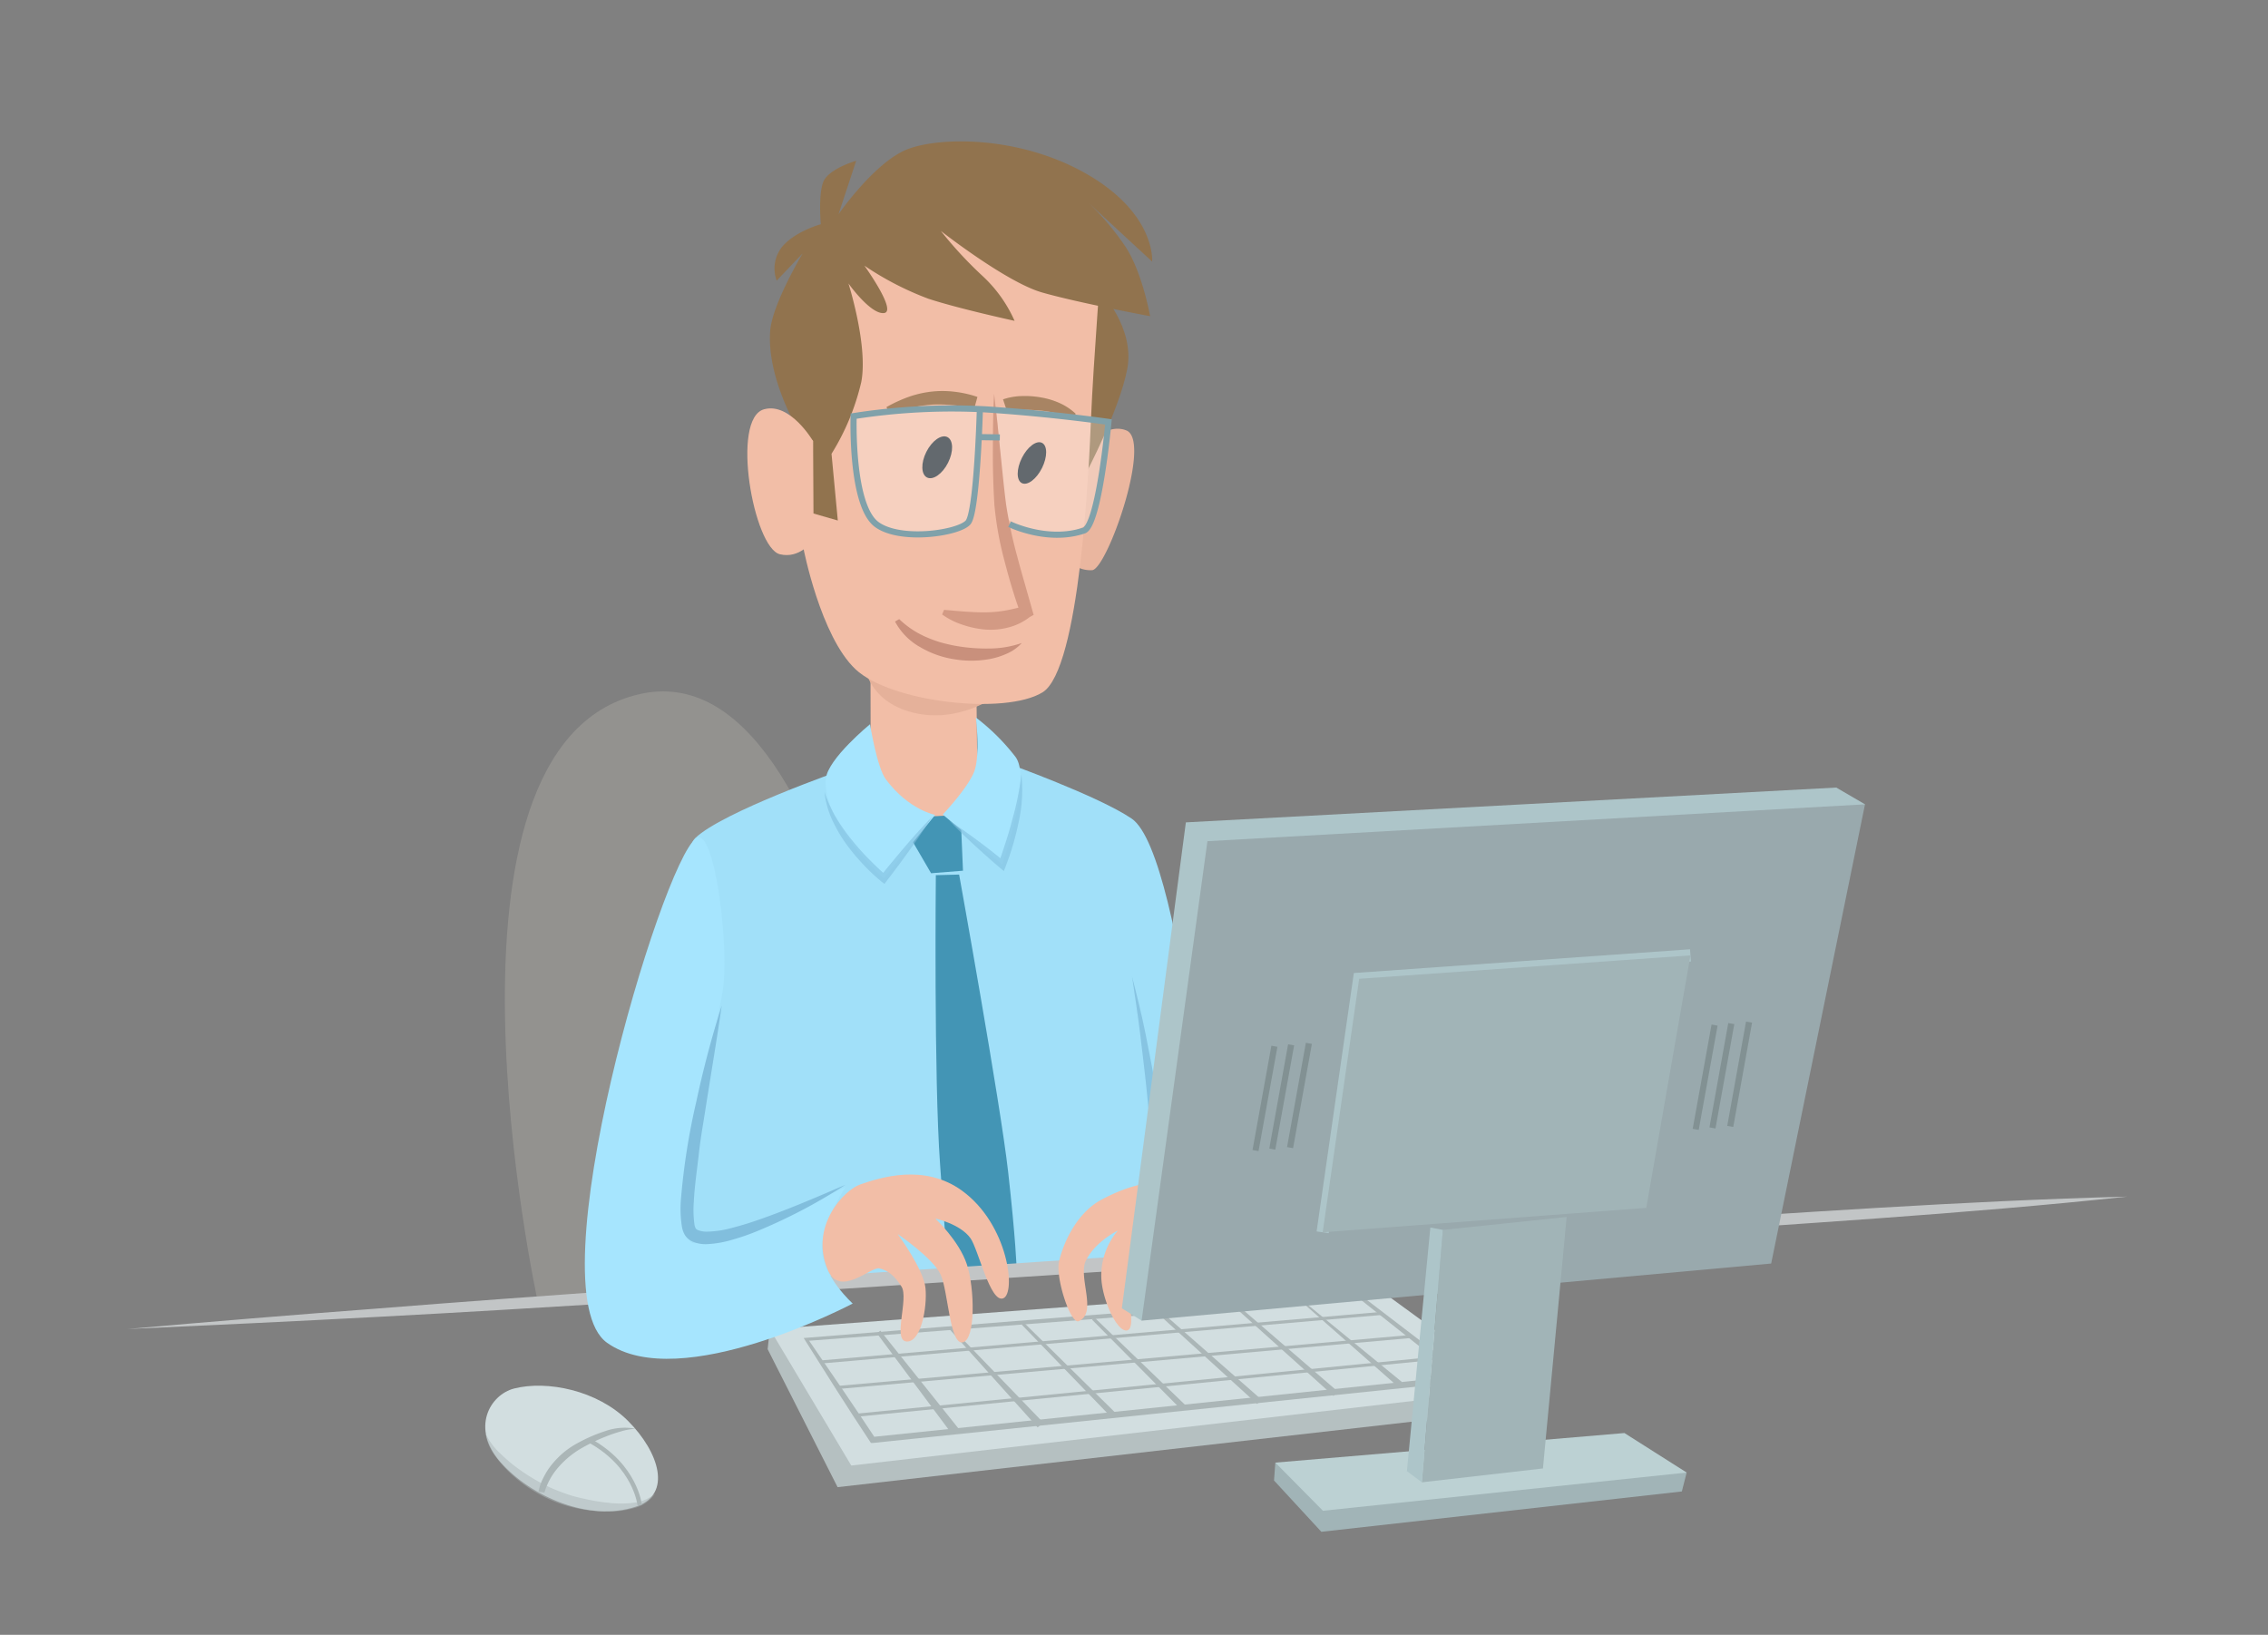 <?xml version="1.0" encoding="UTF-8"?><svg id="Ebene_2" data-name="Ebene 2" xmlns="http://www.w3.org/2000/svg" width="411.12" height="296.3" viewBox="0 0 411.12 296.3">
  <rect x="0" y="0" width="411.12" height="296.3" fill="#808080" stroke="none"/>
  <defs>
    <style>
      .cls-1 {
        fill: #93928f;
      }

      .cls-2 {
        fill: #a1e0f9;
      }

      .cls-3 {
        opacity: 0.81;
      }

      .cls-4 {
        fill: #81bedd;
      }

      .cls-5 {
        fill: #eab69f;
      }

      .cls-6 {
        fill: #f2bea7;
      }

      .cls-7 {
        fill: #4395b5;
      }

      .cls-8 {
        fill: #c2c5c6;
      }

      .cls-9 {
        fill: #a6e5fe;
      }

      .cls-10 {
        opacity: 0.6;
      }

      .cls-11 {
        fill: #b5c0c1;
      }

      .cls-12 {
        fill: #d2dee0;
      }

      .cls-13 {
        fill: #abb6b7;
      }

      .cls-14, .cls-19, .cls-20, .cls-29, .cls-30 {
        fill: none;
        stroke-miterlimit: 10;
      }

      .cls-14, .cls-30 {
        stroke: #abb6b7;
      }

      .cls-14 {
        stroke-width: 0.56px;
      }

      .cls-15 {
        fill: #a1b4b7;
      }

      .cls-16 {
        fill: #bcd1d3;
      }

      .cls-17 {
        fill: #adc5c9;
      }

      .cls-18 {
        fill: #99a9ad;
      }

      .cls-19 {
        stroke: #adc5c9;
        stroke-width: 2.22px;
      }

      .cls-20 {
        stroke: #829193;
        stroke-width: 1.11px;
      }

      .cls-21 {
        fill: #91734e;
      }

      .cls-22 {
        fill: #e5b19a;
      }

      .cls-23 {
        fill: #293238;
      }

      .cls-24 {
        opacity: 0.76;
      }

      .cls-25 {
        fill: #fff;
        opacity: 0.27;
      }

      .cls-26 {
        fill: #d39a84;
      }

      .cls-27 {
        opacity: 0.82;
      }

      .cls-28 {
        fill: #bf8673;
      }

      .cls-29 {
        stroke: #80a1aa;
        stroke-width: 1.11px;
      }

      .cls-30 {
        stroke-width: 0.8px;
      }

      .cls-31 {
        opacity: 0.5;
      }
    </style>
  </defs>
  <path class="cls-1" d="M97.41,235.57S75.67,135.41,115.7,125.86c39.37-9.4,50.23,105.73,50.23,105.73Z"/>
  <path class="cls-2" d="M182.35,138.26s16.75,6,22.79,10.11c9.7,6.59,15.61,79,15.61,79l-101.68,9.09S121,156.74,126,151.92s26.72-12.38,26.72-12.38Z"/>
  <g class="cls-3">
    <path class="cls-4" d="M205.21,177c.89,3.45,1.75,6.91,2.45,10.4s1.36,7,2,10.5,1.07,7,1.52,10.59.78,7.08,1,10.67l-2.39.14c-.27-3.51-.55-7.05-.88-10.57s-.65-7.06-1-10.59-.79-7.05-1.21-10.57S205.71,180.5,205.21,177Z"/>
  </g>
  <path class="cls-5" d="M196.51,81.18s3.86-4.69,7.66-3.17c4.7,1.88-3.45,25-6.17,25.33a5.3,5.3,0,0,1-4.67-2.26Z"/>
  <path class="cls-6" d="M157.77,110.12l.06,27.62s3.64,10.1,12.5,11.08,6.78-13.25,6.78-13.25l-.19-17.66Z"/>
  <path class="cls-7" d="M169.64,158.62l4.22-.11s7.48,41.41,8.88,53.83,1.54,17.52,1.54,17.52l-12.44,1s-.29-4.21-1.43-19.8S169.64,158.62,169.64,158.62Z"/>
  <polygon class="cls-7" points="165.03 151.83 168.78 158.27 174.56 157.81 174.13 147.71 165.82 148.09 165.03 151.83"/>
  <path class="cls-8" d="M23.06,240.88q22.62-2,45.27-3.71c15.09-1.21,30.2-2.29,45.3-3.38l22.65-1.62,22.66-1.53,45.32-3c30.21-2.1,60.43-3.94,90.65-5.84s60.42-4.13,90.72-4.92c-30.14,3.22-60.37,4.92-90.57,7.11s-60.41,4.27-90.63,6.19l-45.33,3-22.66,1.47-22.67,1.38c-15.11.93-30.22,1.85-45.34,2.65S38.19,240.2,23.06,240.88Z"/>
  <path class="cls-9" d="M169.52,147.69l-9.34,11.56s-11.24-10.19-10.47-18.14c.35-3.58,8-9.85,8-9.85s1.25,7.84,2.87,10C164.78,146.85,169.52,147.69,169.52,147.69Z"/>
  <path class="cls-9" d="M170.9,147.63s4.5-4.76,5.67-7.73.32-9.86.32-9.86a38.38,38.38,0,0,1,7.18,7.13c3.06,4.12-2.4,19.55-2.4,19.55Z"/>
  <g class="cls-10">
    <path class="cls-4" d="M169,148c-1.27,2-2.62,4-4,5.92s-2.8,3.84-4.25,5.72l-.43.57-.56-.45a34.76,34.76,0,0,1-3.57-3.39,36.47,36.47,0,0,1-3.09-3.81,27.34,27.34,0,0,1-2.4-4.29,16.74,16.74,0,0,1-1.25-4.72,24.54,24.54,0,0,0,1.95,4.37,36,36,0,0,0,2.68,3.91c1,1.25,2,2.43,3.13,3.58s2.25,2.25,3.43,3.26l-1,.11c1.48-1.86,3-3.68,4.54-5.49S167.3,149.75,169,148Z"/>
  </g>
  <g class="cls-10">
    <path class="cls-4" d="M172.13,148.77c1.75,1.13,3.43,2.35,5.09,3.58s3.3,2.52,4.9,3.83l-1.1.29c.46-1.29.89-2.62,1.32-3.93s.82-2.65,1.16-4a50.74,50.74,0,0,0,1.64-8.17,26.09,26.09,0,0,1-.45,8.45,49.51,49.51,0,0,1-2.37,8.14l-.35.92-.75-.63c-1.58-1.34-3.12-2.72-4.65-4.13S173.55,150.29,172.13,148.77Z"/>
  </g>
  <polygon class="cls-11" points="139.55 240.9 139.15 244.53 151.83 269.54 272.2 255.82 271.46 251.18 139.55 240.9"/>
  <polygon class="cls-12" points="274.79 251.77 154.31 265.62 139.55 240.9 248.7 232.75 274.79 251.77"/>
  <path class="cls-13" d="M146.67,243c4.08,5.94,8.06,11.73,12,17.69l-.52-.25,107.35-11.14-.28,1-19-15.08.23.06C213.1,237.94,179.94,240.5,146.67,243Zm-1-.49c33.54-2.72,67.19-5.37,100.69-7.89h.12l.11.08,19.26,14.72,1.11.85-1.4.14L158.21,261.53l-.33,0-.19-.28C153.59,255.07,149.58,248.71,145.67,242.49Z"/>
  <polygon class="cls-13" points="159.58 241.18 173.73 258.89 172.5 259.84 158.96 241.66 159.58 241.18"/>
  <polygon class="cls-13" points="172.5 240.62 189.08 257.81 188.1 258.71 172.15 240.95 172.5 240.62"/>
  <polygon class="cls-13" points="236.05 235.66 254.14 250.49 253.42 251.33 235.87 235.88 236.05 235.66"/>
  <polygon class="cls-13" points="224.32 236.54 242.46 252.17 241.73 253 223.92 237 224.32 236.54"/>
  <polygon class="cls-13" points="210.49 237.72 228.62 253.63 227.88 254.46 210.05 238.22 210.49 237.72"/>
  <polygon class="cls-13" points="198.37 238.77 215.05 254.84 214.27 255.63 197.96 239.19 198.37 238.77"/>
  <polygon class="cls-13" points="185.57 239.69 202.28 256.15 201.5 256.93 185.19 240.07 185.57 239.69"/>
  <line class="cls-14" x1="155.24" y1="256.5" x2="261.64" y2="246.04"/>
  <line class="cls-14" x1="152" y1="251.46" x2="255.83" y2="242.22"/>
  <line class="cls-14" x1="149.04" y1="246.83" x2="250.32" y2="238.06"/>
  <path class="cls-6" d="M199.64,217.45c-4.66,2.49-7,8.21-7.67,11.19s2.11,11.46,3.58,10.81c3.44-1.53-.2-8,1.3-11,1.74-3.49,5.78-5.41,5.78-5.41a12.6,12.6,0,0,0-3,8.4c.09,4,2.86,10.06,4.67,9.69s-.24-7.07.14-9.82a11.17,11.17,0,0,1,4.9-7.61,16.94,16.94,0,0,0-1.49,8.42c.35,3.22,3.44,7.3,4.86,6.61s-1.36-5.71-1.22-8.11,2.46-6,3.11-6.32,5.34-.23,5.66-2.15S215.56,208.93,199.64,217.45Z"/>
  <polygon class="cls-15" points="231.18 265.09 230.94 268.33 239.52 277.63 304.87 270.32 305.74 266.89 231.18 265.09"/>
  <polygon class="cls-16" points="231.18 265.09 294.46 259.73 305.74 266.89 239.81 273.82 231.18 265.09"/>
  <polygon class="cls-17" points="206.94 239.36 203.36 237.12 214.96 149.05 332.86 142.74 338.07 145.78 206.94 239.36"/>
  <polygon class="cls-18" points="218.87 152.46 206.94 239.36 321.06 229.01 338.07 145.78 218.87 152.46"/>
  <polyline class="cls-19" points="239.76 223.35 246.38 177.4 306.43 173.16"/>
  <polygon class="cls-15" points="261.55 222.91 257.74 268.66 279.69 266.15 283.99 220.57 261.55 222.91"/>
  <polygon class="cls-17" points="261.55 222.91 257.74 268.66 255.03 266.63 259.28 222.48 261.55 222.91"/>
  <polygon class="cls-15" points="239.76 223.35 298.42 218.92 306.43 173.16 246.38 177.4 239.76 223.35"/>
  <line class="cls-20" x1="237.26" y1="189.1" x2="233.85" y2="208"/>
  <line class="cls-20" x1="234.04" y1="189.37" x2="230.63" y2="208.27"/>
  <line class="cls-20" x1="231.01" y1="189.63" x2="227.59" y2="208.53"/>
  <line class="cls-20" x1="317.05" y1="185.25" x2="313.64" y2="204.16"/>
  <line class="cls-20" x1="313.83" y1="185.52" x2="310.42" y2="204.43"/>
  <line class="cls-20" x1="310.8" y1="185.79" x2="307.38" y2="204.69"/>
  <path class="cls-9" d="M126.16,151.94c-6.33,4.64-29.34,82-16.12,91.43s44.53-7.11,44.53-7.11-5.17-4.65-5.55-9.44,4.24-11.63,4.24-11.63-23,10.48-27.54,10.13,3.75-37.28,5.21-45.24S129.51,149.48,126.16,151.94Z"/>
  <path class="cls-4" d="M130.83,182.26c-.87,6-1.86,11.88-2.8,17.8-.45,3-1,5.91-1.33,8.87s-.78,5.91-.93,8.84a19.09,19.09,0,0,0,.12,4.18,2.22,2.22,0,0,0,.22.69.83.83,0,0,0,.36.29,4.12,4.12,0,0,0,1.69.3,17.77,17.77,0,0,0,4.18-.59c1.41-.36,2.83-.77,4.23-1.24,5.63-1.9,11.15-4.28,16.67-6.66a97.36,97.36,0,0,1-16,8.4,39.71,39.71,0,0,1-4.34,1.51,19.1,19.1,0,0,1-4.69.84,6,6,0,0,1-2.72-.48,3.15,3.15,0,0,1-1.33-1.15,4.48,4.48,0,0,1-.53-1.42,20.67,20.67,0,0,1-.22-4.79,122.73,122.73,0,0,1,2.8-17.94C127.47,193.82,129,188,130.83,182.26Z"/>
  <path class="cls-6" d="M150,230.05c-3.23-7.82,3-14.37,5.93-15.37,3.63-1.26,11.64-3.85,18.49,1.15,8.39,6.12,9.8,18.55,7.44,19.48s-4.53-8.93-5.95-10.9c-1.87-2.6-6.36-3.55-6.36-3.55s4.29,4,5.71,8.28,1.63,13.65-.74,14.15-2.64-9.26-4-12.26-7.8-7.37-7.8-7.37,4.73,6.38,5.05,9.84-.81,9.78-3.42,9.64.43-7.82-.93-9.95-2.48-2.9-4-3.3S152.14,235.36,150,230.05Z"/>
  <path class="cls-21" d="M199.51,52.86s6.24,6.58,4.83,14-7.45,18.86-7.45,18.86l-1.71-32.29Z"/>
  <path class="cls-22" d="M156.65,120.27s.42,6.77,8.83,8.88S180.79,126,180.79,126Z"/>
  <path class="cls-6" d="M145.64,99.37s3.08,15.94,9.44,21.93,27.07,8.36,33.89,4.19,8.45-40.87,8.81-49.87,2.06-31.17,2.06-31.17-21.78-5.85-32.68-5.93S147,54.76,147.1,82.23C147.15,98.69,145.64,99.37,145.64,99.37Z"/>
  <path class="cls-21" d="M150.73,82.25a43,43,0,0,0,5.39-13c1.27-6.6-2.32-17.87-2.32-17.87s4,5.63,6.44,5.36-3.55-8.59-3.55-8.59a55,55,0,0,0,11.62,6c5.56,1.82,15.6,4,15.6,4a24.64,24.64,0,0,0-5.74-8.07,72.56,72.56,0,0,1-7.62-8.22S182.37,51.13,188.87,53s19.61,4.31,19.61,4.31-1.44-8.19-4.62-12.83a48.76,48.76,0,0,0-6.48-7.66l11.47,10.59s.72-8.48-11.51-15.67-27-7-32.9-4.67S152,38.82,152,38.82l3.2-9.68s-5.11,1.45-6,3.92-.41,7.58-.41,7.58-4.62,1.25-7,4.07a6.29,6.29,0,0,0-1,6.15l4.71-4.94s-5.53,9.22-5.89,14.07c-.63,8.34,4.88,17.61,4.88,17.61l2.9,2.31.07,13.16,4.41,1.27Z"/>
  <path class="cls-6" d="M147.36,79.91s-4.11-7-8.82-5.74c-6.16,1.59-1.93,25.16,2.84,26.29,3.59.86,5.84-2.37,5.84-2.37Z"/>
  <ellipse class="cls-23" cx="169.89" cy="82.87" rx="4.1" ry="2.2" transform="translate(19.36 197.21) rotate(-63.22)"/>
  <ellipse class="cls-23" cx="187.06" cy="83.93" rx="4.08" ry="2.04" transform="translate(28.39 213.76) rotate(-63.46)"/>
  <g class="cls-24">
    <path class="cls-21" d="M160.69,73.78A26.44,26.44,0,0,1,164.52,72,18.66,18.66,0,0,1,168.68,71,17.9,17.9,0,0,1,173,71a19.72,19.72,0,0,1,4.18.94l-.55,2c-1.26-.19-2.59-.39-3.89-.5a26.11,26.11,0,0,0-3.84-.1,28,28,0,0,0-3.85.58c-1.3.28-2.62.61-3.92.93Z"/>
  </g>
  <g class="cls-24">
    <path class="cls-21" d="M181.82,72.38a11.53,11.53,0,0,1,3.49-.6,16.32,16.32,0,0,1,3.43.26,13.68,13.68,0,0,1,3.31,1A10.57,10.57,0,0,1,195,75l-.68.9a17.36,17.36,0,0,0-2.87-1,18,18,0,0,0-3-.5,28.27,28.27,0,0,0-3-.11,26.63,26.63,0,0,0-2.93.2Z"/>
  </g>
  <path class="cls-25" d="M155.09,75.74s-.84,16.1,4.31,19.23,14.83,1.58,16-.32,1.73-20.38,1.73-20.38-8.58-.18-13.1.08A54.69,54.69,0,0,0,155.09,75.74Z"/>
  <path class="cls-25" d="M180.59,74.54l1.78,19.4s4.12,2.91,8.35,2.88a11.48,11.48,0,0,0,6.65-1.95c1.14-2.5,3.51-18.43,3.51-18.43Z"/>
  <path class="cls-26" d="M180.2,71.38l.57,5,.51,5c.36,3.33.66,6.66,1.08,9.94a82.72,82.72,0,0,0,2.06,9.63c.42,1.6.87,3.2,1.33,4.79l1.36,4.79.26.91-.75.42h0a10.36,10.36,0,0,1-3.9,1.88,12.6,12.6,0,0,1-4.28.35,17.33,17.33,0,0,1-4-.87,13.42,13.42,0,0,1-3.66-1.85l.35-.84c2.59.23,5.08.48,7.49.45a21.2,21.2,0,0,0,3.47-.3c1.13-.19,2.35-.49,3.41-.77h0l-.5,1.33c-1.15-3.18-2.1-6.4-2.94-9.67a60.62,60.62,0,0,1-1.8-10c-.21-3.37-.3-6.72-.28-10.08S180,74.73,180.2,71.38Z"/>
  <g class="cls-27">
    <path class="cls-28" d="M163,112.21a16.36,16.36,0,0,0,4.83,3.23,22.91,22.91,0,0,0,2.72,1c.94.26,1.89.48,2.86.65a32,32,0,0,0,5.87.45,18.23,18.23,0,0,0,5.94-1,7.85,7.85,0,0,1-2.62,1.89,13.91,13.91,0,0,1-3.1,1,18.62,18.62,0,0,1-6.49.06,17.32,17.32,0,0,1-6.17-2.18,11.53,11.53,0,0,1-4.6-4.66Z"/>
  </g>
  <path class="cls-29" d="M183,95s6.85,3.38,13.47,1.16c2.74-.92,4.46-19.69,4.46-19.69s-10.24-1.5-22.39-2.28a114.69,114.69,0,0,0-23.8,1.23s-.56,16.27,4.24,19.68c4.36,3.11,14.87,1.52,16.51-.42s2.14-20.74,2.14-20.74"/>
  <line class="cls-29" x1="177.28" y1="79.22" x2="181.24" y2="79.28"/>
  <path class="cls-12" d="M93.2,251.66c5.93-1.51,15.07.29,20.66,5.89s8.1,13.31,1.38,15.53c-8.46,2.79-18.92-1.79-24.45-8S88.81,252.78,93.2,251.66Z"/>
  <path class="cls-13" d="M97.61,270.37a9.54,9.54,0,0,1,1-2.75,12,12,0,0,1,1.59-2.39,15.06,15.06,0,0,1,4.38-3.61,28.79,28.79,0,0,1,5.13-2.24,10.61,10.61,0,0,1,5.55-.42h0a10.46,10.46,0,0,0-2.68.47,25.4,25.4,0,0,0-2.55.85,34,34,0,0,0-4.86,2.34,16.46,16.46,0,0,0-4,3.37,12.08,12.08,0,0,0-2.48,4.53Z"/>
  <path class="cls-30" d="M106.87,261.09c8.35,4.58,9.09,11.7,9.09,11.7"/>
  <g class="cls-31">
    <path class="cls-13" d="M88,259.75a11.18,11.18,0,0,0,2.61,3.61,28.29,28.29,0,0,0,3.4,2.88,34.59,34.59,0,0,0,3.74,2.36,28.28,28.28,0,0,0,4,1.83,25.25,25.25,0,0,0,4.22,1.23,34.47,34.47,0,0,0,4.38.72,19.53,19.53,0,0,0,4.39,0,7,7,0,0,0,4-1.69,6.35,6.35,0,0,1-3.8,2.64,16.52,16.52,0,0,1-4.68.64,26.07,26.07,0,0,1-4.67-.41,25.15,25.15,0,0,1-4.56-1.21,25.92,25.92,0,0,1-8-4.86A21.54,21.54,0,0,1,89.85,264,9.23,9.23,0,0,1,88,259.75Z"/>
  </g>
</svg>
